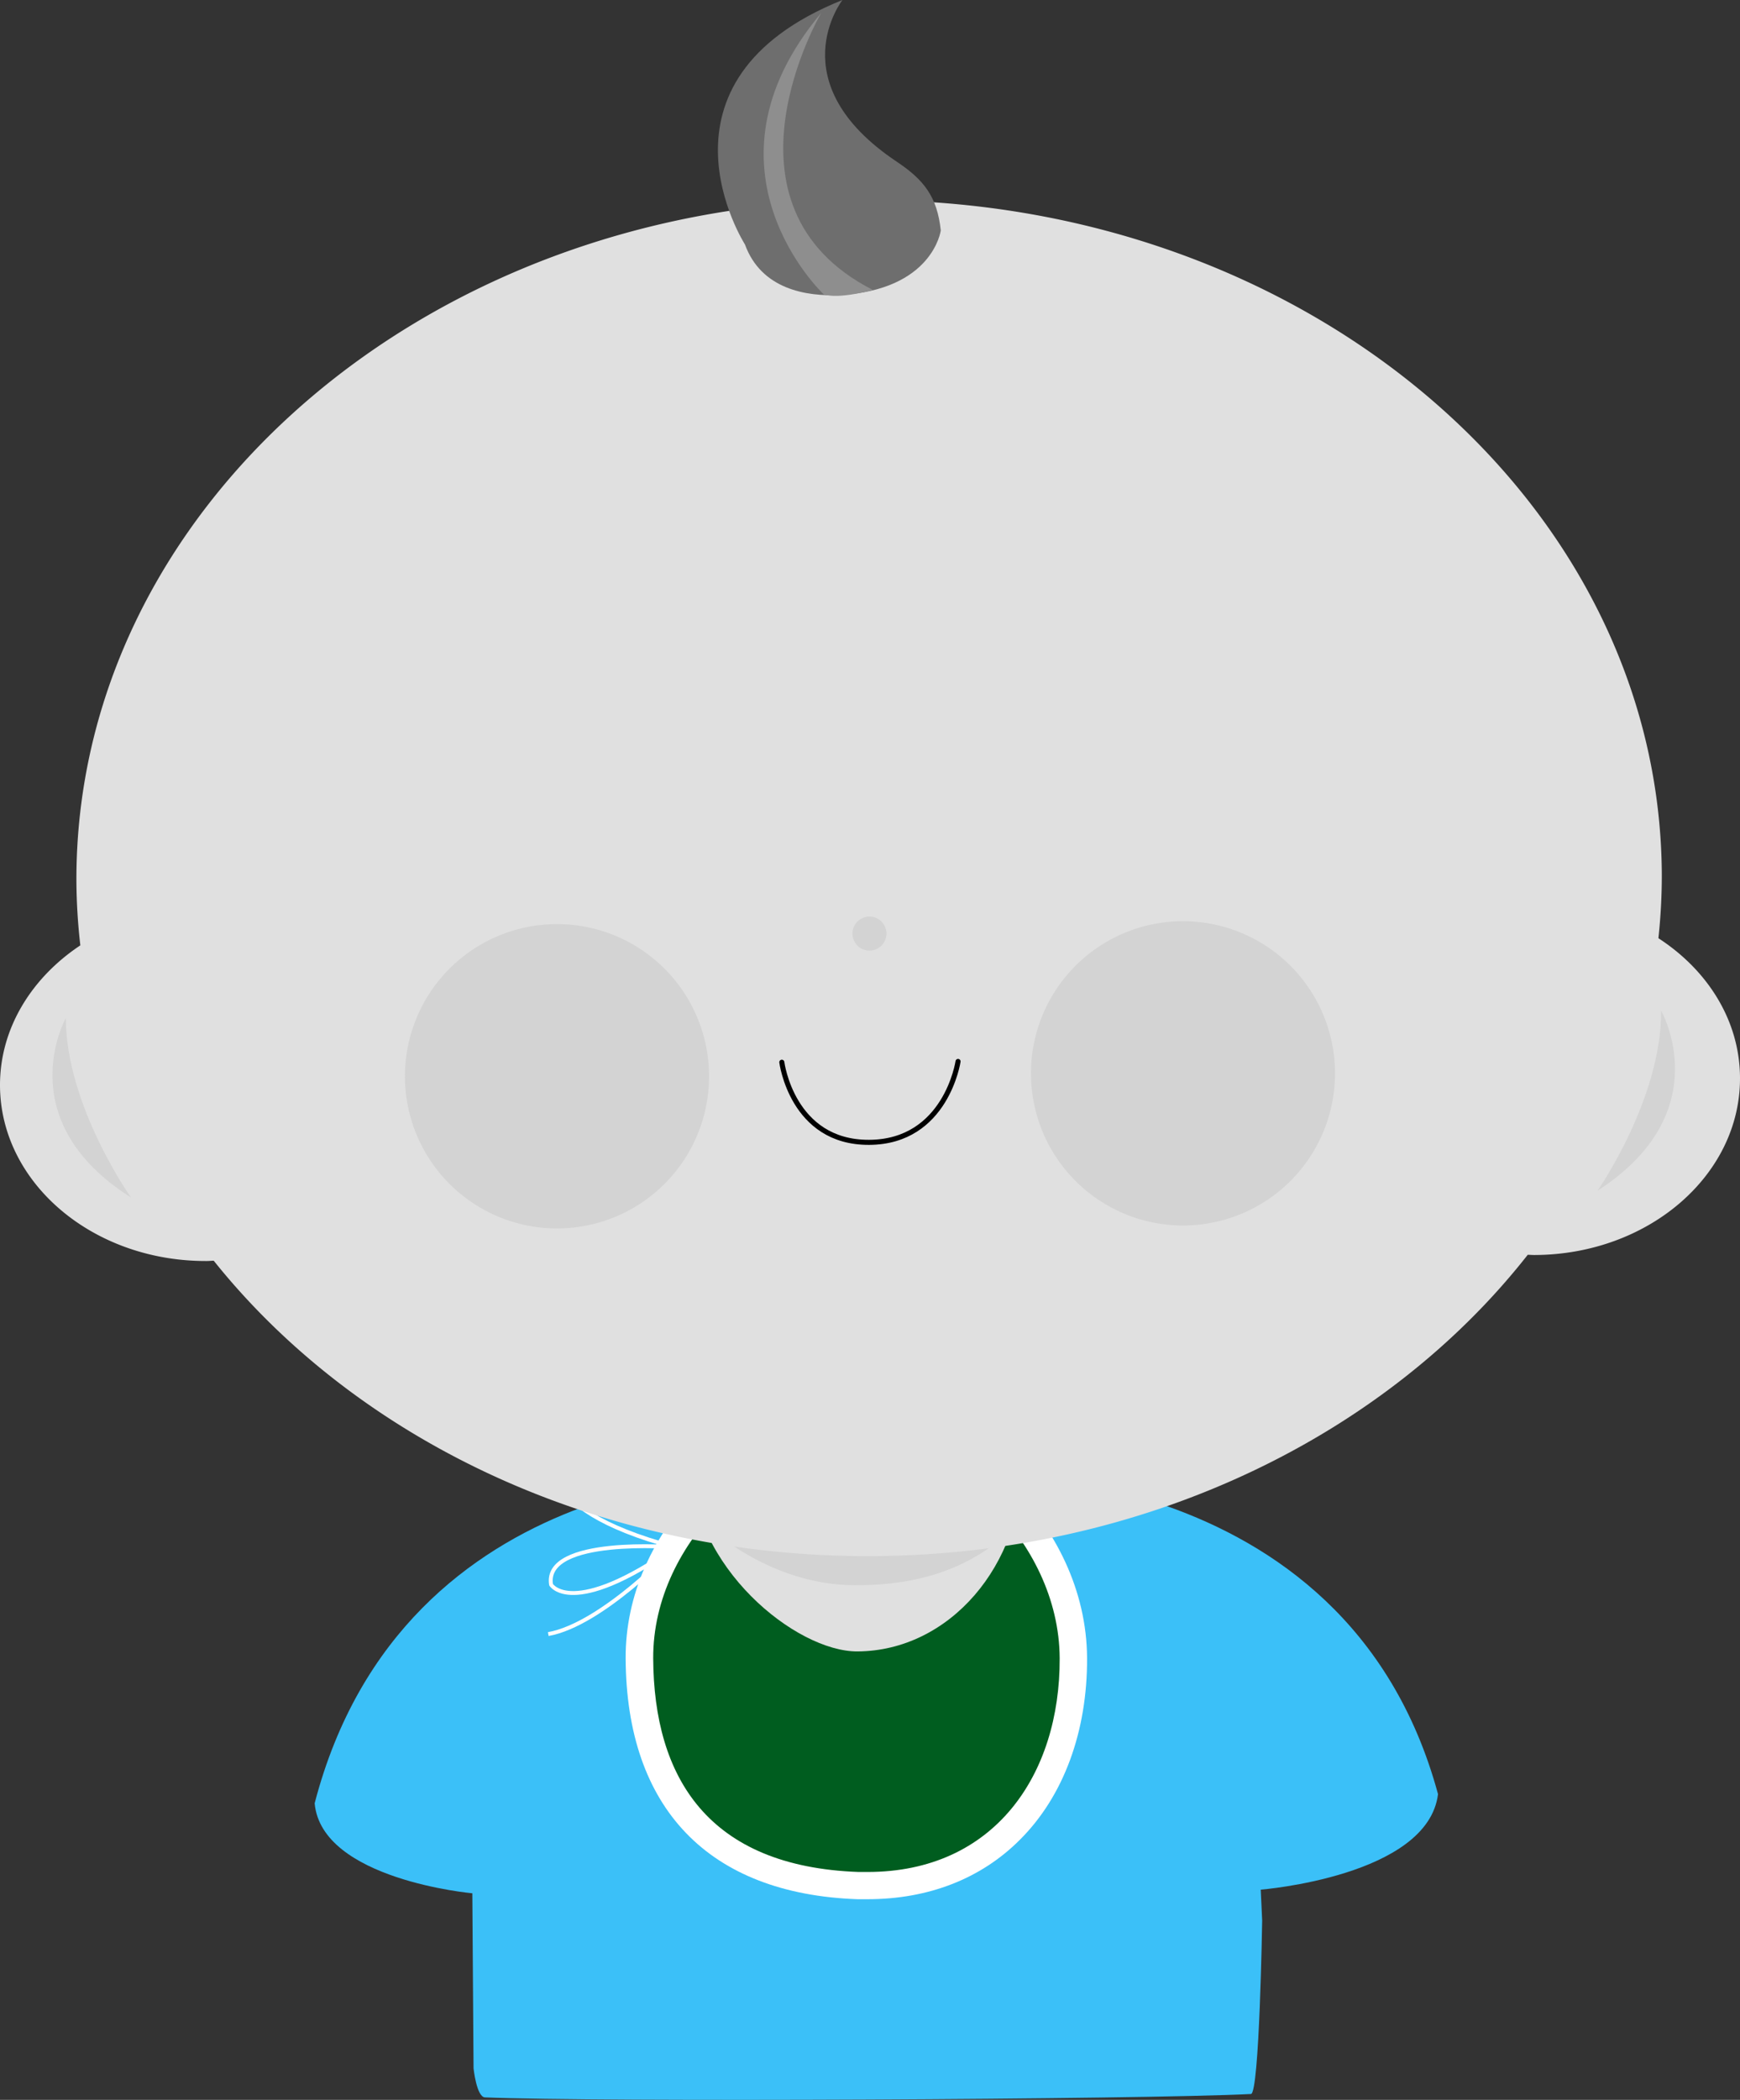 <svg xmlns="http://www.w3.org/2000/svg" viewBox="0 0 512.06 617.5"><rect x="0" y="0" width="512.06" height="617.5" fill="#333333" stroke="none"/><defs><style>.cls-1{fill:#3bc0f8;}.cls-2,.cls-9{fill:none;}.cls-2{stroke:#fff;stroke-miterlimit:10;stroke-width:1.14px;}.cls-3{fill:#005d1f;}.cls-4{fill:#fff;}.cls-5{fill:#e0e0e0;}.cls-6{fill:#d3d3d3;}.cls-7{fill:#6e6e6e;}.cls-8{fill:#8e8e8e;}.cls-9{stroke:#000;stroke-linecap:round;stroke-linejoin:round;stroke-width:1.49px;}</style></defs><g id="Layer_2" data-name="Layer 2"><g id="image"><path class="cls-1" d="M142.74,616.78c-2.5-.08-3.38-8.55-3.38-8.55L139,556.76s-44.39-4-46.4-26.47C118.73,430,224.77,433.57,224.77,433.57l59.28-.28s112-5.76,139.14,94.31c-3,24.19-52.17,28.09-52.17,28.09l.42,9.09s-.8,50.85-3.3,51C336,617.42,174.93,618.16,142.74,616.78Z"/><path class="cls-2" d="M198.62,455S182.31,408.42,164,426.24C164,426.24,153.58,443,198.62,455Z"/><path class="cls-2" d="M198.62,455s-38.76-3.21-36.45,11C162.17,466,168.21,476.22,198.62,455Z"/><path class="cls-2" d="M198.62,455s-21.41,22.71-37.27,25.53"/><path class="cls-3" d="M255.32,554.53c-.93,0-1.86,0-2.81,0-41.88-1.5-64.12-24.61-64.32-66.84-.08-17.3,7.45-34.36,21.22-48C222,427.05,238,419.52,252.06,419.46c28.69,0,63.65,31.45,63.82,68.16.09,20.53-6.48,38.49-18.51,50.57C286.73,548.88,272.19,554.53,255.32,554.53Z"/><path class="cls-4" d="M252.24,423.49c26.2,0,59.44,29.17,59.61,64.15.15,34.26-19.23,62.85-56.53,62.85-.88,0-1.76,0-2.66,0-44.27-1.58-60.27-27.78-60.43-62.83s33.61-64,59.85-64.13Zm0-8.07H252c-15.12.07-32.12,8-45.48,21.31-14.53,14.45-22.49,32.53-22.4,50.92.21,44.12,24.43,69.29,68.21,70.85,1,0,2,0,2.95,0,18,0,33.49-6.06,44.91-17.53C313,528.19,320,509.21,319.91,487.61c-.18-40-37.17-72.19-67.66-72.19Z"/><path class="cls-5" d="M300.91,429.57c.14,30.84-21.61,55.93-48.59,56.06-18,.08-48.95-24.78-49.09-55.61s21.61-55.91,48.58-56S300.77,398.74,300.91,429.57Z"/><path class="cls-6" d="M208.31,448.79s17.83,17.25,43.07,17.37c12.93.07,31.39-2,46.65-16.65Z"/><path class="cls-5" d="M488.05,275.9a173.67,173.67,0,0,0,1-18.74C488.51,147.05,383.66,58.28,254.83,58.87S22,149.2,22.49,259.32A173.08,173.08,0,0,0,23.64,278C9.23,287.58-.07,302.5,0,319.27.13,347.9,27.4,371,60.89,370.82c.7,0,1.37-.08,2-.09C105.13,423.5,176.22,458,256.67,457.6S407.91,422.1,449.59,369c.69,0,1.37.07,2.07.06,33.49-.15,60.53-23.48,60.4-52.11C512,300.13,502.56,285.3,488.05,275.9Z"/><path class="cls-7" d="M219.22,71.87S188.48,23.9,247.92,0c0,0-18.92,24.26,16,47.56,8.05,5.37,11.88,10.35,12.94,20.2,0,0-2.29,17.63-29.92,19C237.47,87.2,224.06,85.18,219.22,71.87Z"/><path class="cls-8" d="M241.68,3.79S208.31,60.5,256.86,85.26c0,0-10.05,2.86-14.48,1.27C242.38,86.53,203.15,49.73,241.68,3.79Z"/><path class="cls-6" d="M208.67,316.28a44.75,44.75,0,1,1-45-44.53A44.76,44.76,0,0,1,208.67,316.28Z"/><path class="cls-6" d="M392.88,315.43a44.74,44.74,0,1,1-45-44.53A44.76,44.76,0,0,1,392.88,315.43Z"/><path class="cls-9" d="M281.94,312.14s-3.5,23.69-26.18,23.79-25.68-23.56-25.68-23.56"/><path class="cls-6" d="M260.87,274.54a5,5,0,1,1-5.06-5A5,5,0,0,1,260.87,274.54Z"/><path class="cls-6" d="M488.85,297.22s17.09,29.83-18.7,52.91C470.15,350.13,489,323.14,488.85,297.22Z"/><path class="cls-6" d="M19.36,299.39s-16.82,30,19.18,52.74C38.54,352.13,19.48,325.31,19.36,299.39Z"/></g></g></svg>